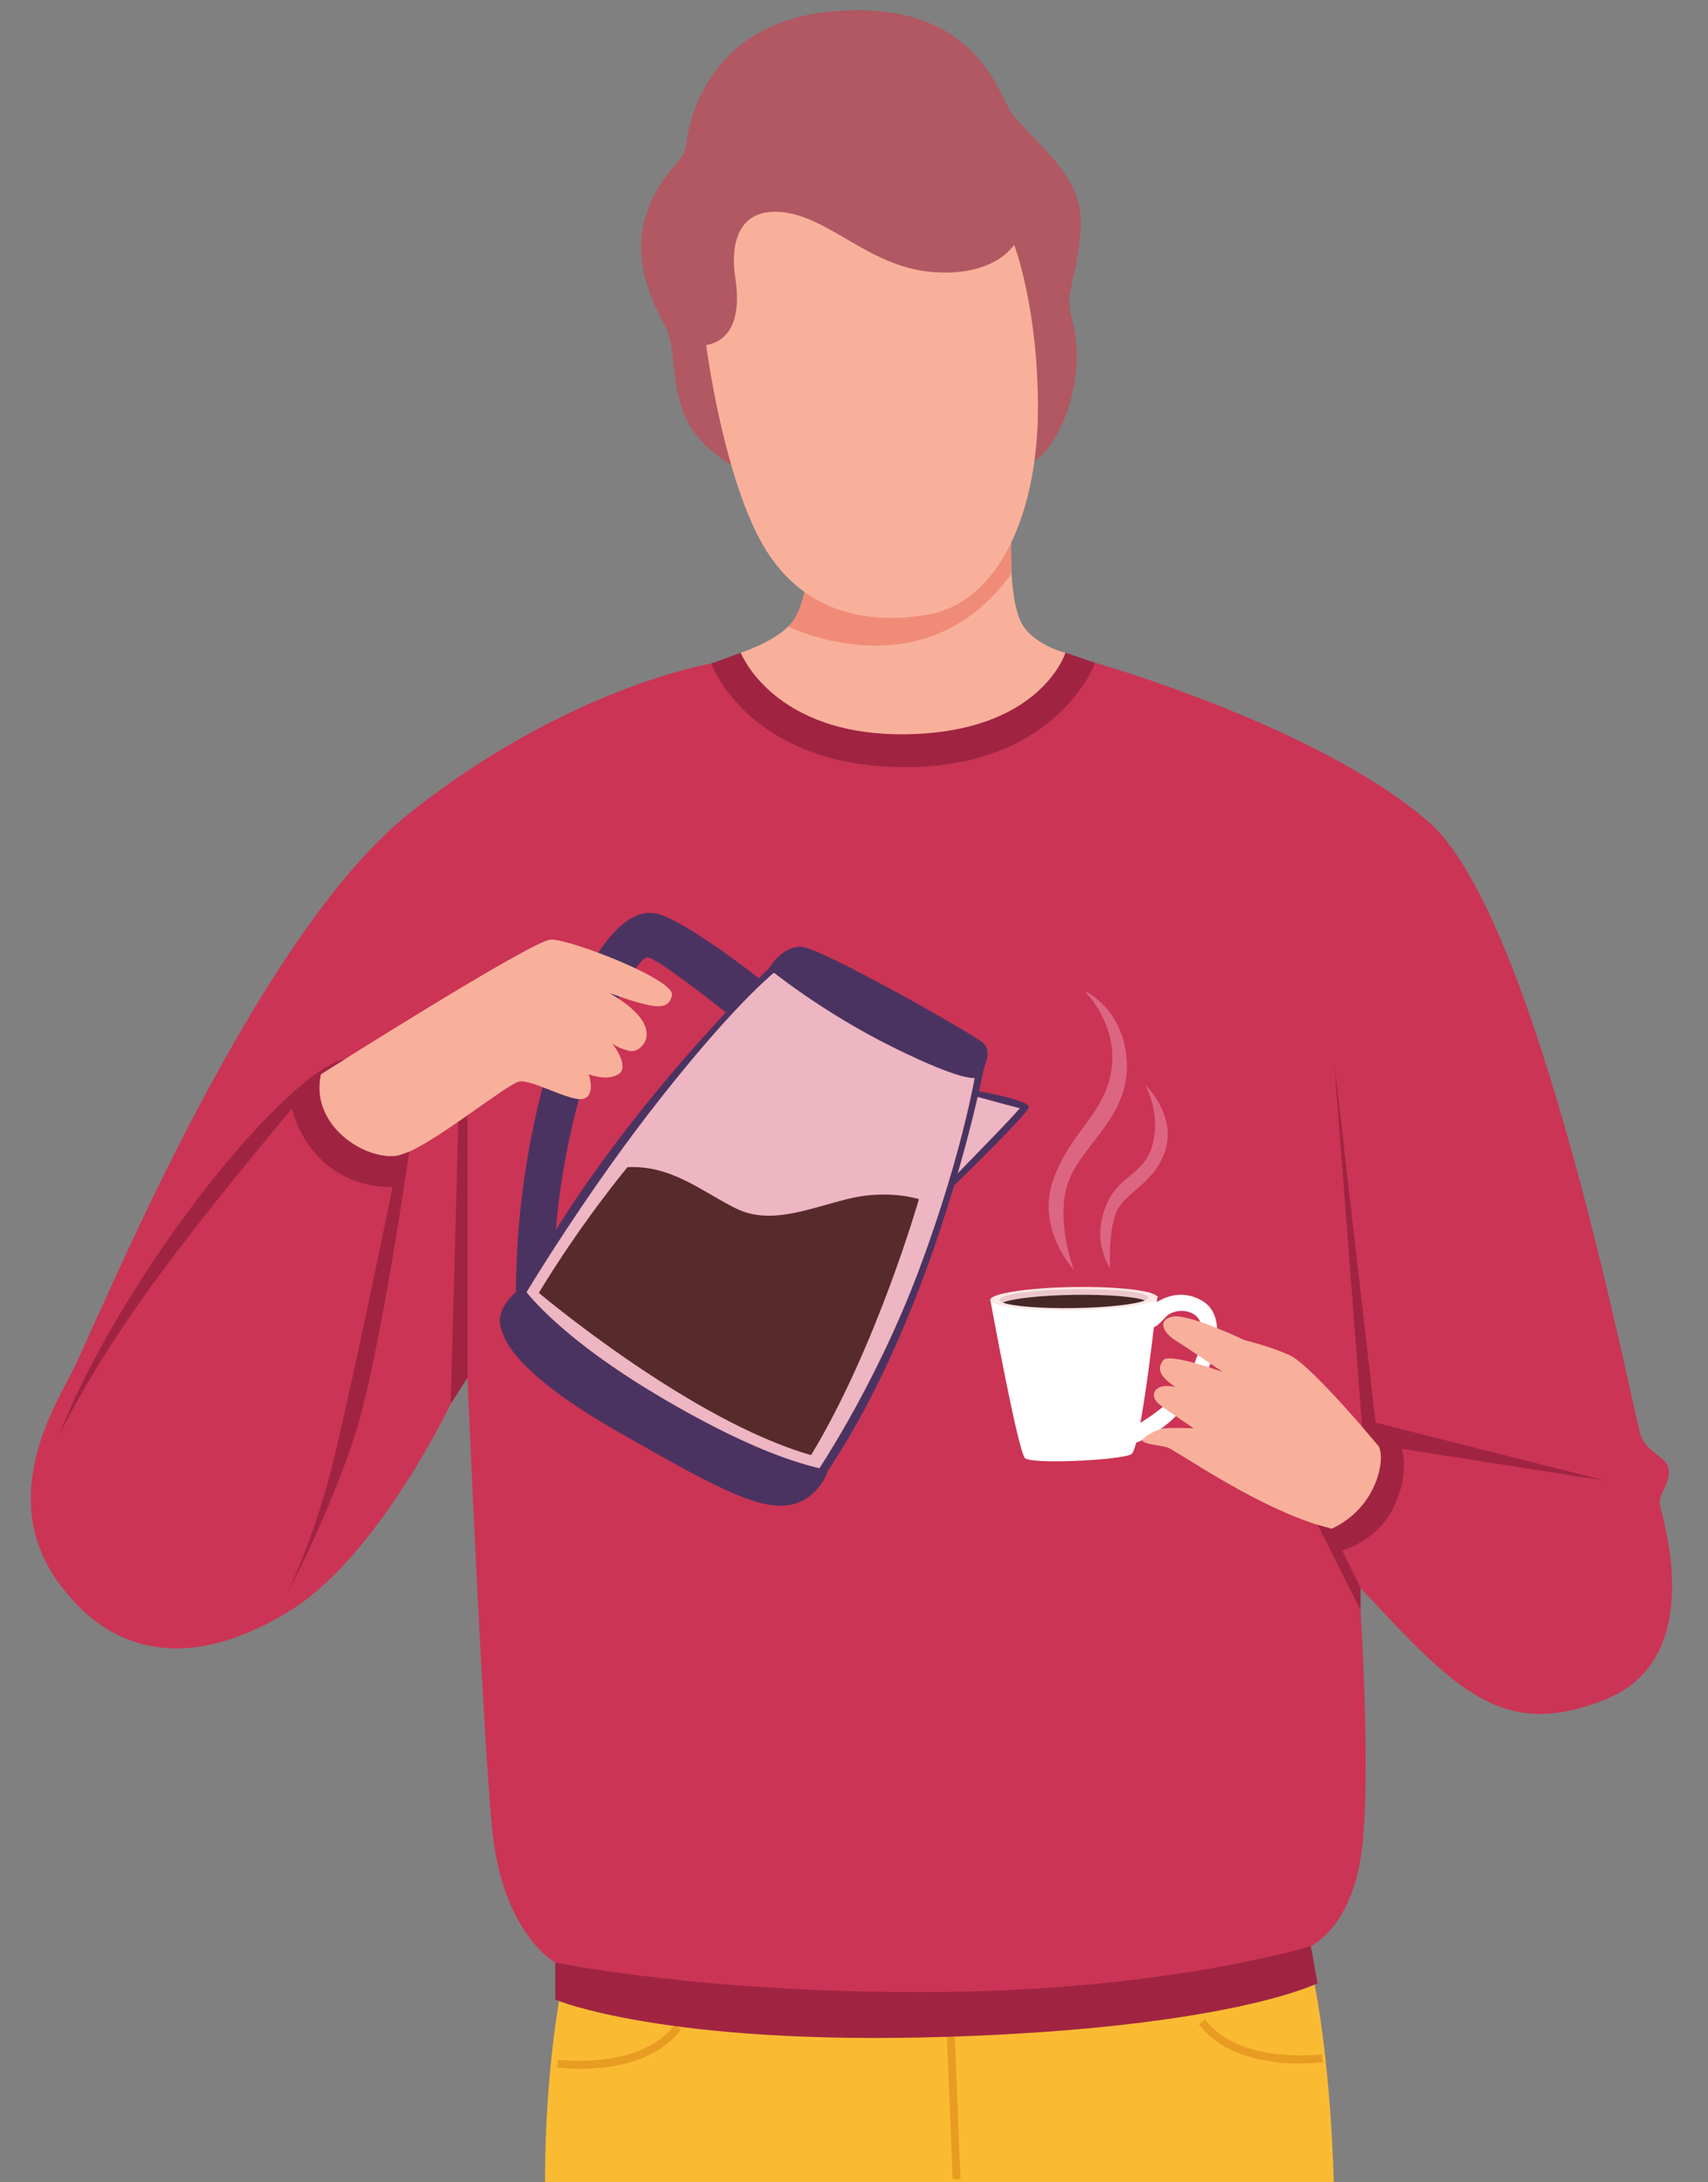 <?xml version="1.0" encoding="UTF-8"?><svg xmlns="http://www.w3.org/2000/svg" xmlns:xlink="http://www.w3.org/1999/xlink" height="2411.3" preserveAspectRatio="xMidYMid meet" version="1.0" viewBox="558.9 588.7 1887.9 2411.3" width="1887.9" zoomAndPan="magnify"><rect x="558.9" y="588.7" width="1887.9" height="2411.3" fill="#808080" stroke="none"/><defs><clipPath id="a"><path d="M 1134 1652 L 1692 1652 L 1692 2215 L 1134 2215 Z M 1134 1652"/></clipPath><clipPath id="b"><path d="M 1466.82 2214.84 C 1466.82 2214.84 1374.512 2210.219 1277.16 2152.262 C 1179.809 2094.301 1134.77 2018.801 1134.77 2018.801 C 1134.77 2018.801 1188.141 1929.07 1253.488 1838.738 C 1318.84 1748.422 1393.141 1679.059 1393.141 1679.059 L 1420.059 1652.238 L 1637.898 1770.91 L 1638.539 1796.82 L 1691.238 1811.379 L 1614.48 1893 L 1608.012 1904.41 C 1608.012 1904.41 1589.43 1971.102 1557.449 2048.059 C 1525.469 2125.02 1466.82 2214.84 1466.82 2214.84"/></clipPath></defs><g><g><path d="M 1317.297 749.82 C 1317.297 749.82 1325.516 613.352 1481.711 601.031 C 1637.898 588.691 1661.91 692.273 1677.043 713.652 C 1692.16 735.012 1734.898 767.086 1748.879 805.723 C 1762.859 844.352 1740.668 902.723 1740.668 921.629 C 1740.668 940.535 1757.918 970.949 1743.125 1027.684 C 1728.332 1084.402 1702.309 1097.922 1702.309 1097.922 L 1377.727 1108.234 C 1377.727 1108.234 1334.566 1088.5 1317.297 1051.516 C 1300.035 1014.531 1306.617 973.422 1294.285 949.574 C 1281.945 925.742 1257.285 879.707 1272.086 829.555 C 1286.887 779.406 1313.777 770.5 1317.297 749.82" fill="#b15862"/></g><g><path d="M 1180.879 2777.711 C 1180.879 2777.711 1161.316 2867.68 1161.316 3000 C 1279.816 3000 2033.117 3000 2033.117 3000 C 2033.117 3000 2030.473 2862.391 2008.043 2763.152 C 1789.055 2806.809 1180.879 2777.711 1180.879 2777.711" fill="#fabb33"/></g><g><path d="M 1611.891 2996.871 L 1605.301 2832.539 L 1613.98 2832.191 L 1620.57 2996.52 L 1611.891 2996.871" fill="#e99c22"/></g><g><path d="M 1200.371 2874.871 C 1185.871 2874.871 1175.789 2873.539 1174.559 2873.371 L 1175.75 2864.738 C 1176.66 2864.859 1266.531 2876.629 1304.789 2826.141 L 1311.711 2831.41 C 1283.461 2868.691 1231.629 2874.871 1200.371 2874.871" fill="#e99c22"/></g><g><path d="M 1995.301 2868.988 C 1964.039 2868.988 1912.211 2862.812 1883.965 2825.539 L 1890.883 2820.258 C 1929.148 2870.77 2019.008 2858.98 2019.91 2858.859 L 2021.102 2867.488 C 2019.875 2867.66 2009.805 2868.988 1995.301 2868.988" fill="#e99c22"/></g><g><path d="M 1769.43 1321.148 C 1769.43 1321.148 2014.008 1390.199 2137.309 1496.254 C 2260.625 1602.301 2364.203 2154.73 2372.836 2175.691 C 2381.469 2196.652 2403.668 2198.5 2403.668 2214.84 C 2403.668 2231.18 2391.328 2239.551 2393.793 2252.633 C 2396.27 2265.711 2446.824 2421.082 2333.371 2466.703 C 2219.93 2512.332 2168.145 2456.84 2062.703 2343.391 C 2062.703 2350.793 2062.703 2368.051 2062.703 2368.051 C 2062.703 2368.051 2075.66 2565.352 2062.703 2643.043 C 2049.766 2720.723 2007.84 2739.223 2007.84 2739.223 C 2007.84 2739.223 1905.492 2816.902 1600.914 2810.742 C 1296.336 2804.57 1172.617 2757.301 1172.617 2757.301 C 1172.617 2757.301 1113.84 2725.652 1102.738 2608.512 C 1091.648 2491.359 1075.609 2111.082 1075.609 2111.082 L 1057.117 2139.934 C 1057.117 2139.934 977.375 2307.633 880.371 2368.051 C 783.367 2428.48 691.297 2428.48 625.121 2339.691 C 558.945 2250.91 610.734 2156.953 637.863 2105.902 C 664.992 2054.84 836.098 1626.961 1011.199 1487.621 C 1186.297 1348.289 1344.816 1321.973 1344.816 1321.973 L 1769.43 1321.148" fill="#cb3455"/></g><g><path d="M 1736.566 1310.047 L 1769.445 1321.145 C 1769.445 1321.145 1727.914 1437.266 1557.133 1436.438 C 1386.344 1435.613 1344.824 1321.969 1344.824 1321.969 L 1377.738 1310.047 L 1736.566 1310.047" fill="#a02442"/></g><g><path d="M 880.375 1806.578 C 880.375 1806.578 884.074 1843.98 918.602 1874.398 C 953.129 1904.82 997.52 1900.301 997.52 1900.301 L 1007.789 1851.789 L 913.668 1775.75 L 880.375 1806.578" fill="#a02442"/></g><g><path d="M 2106.074 2183.672 C 2106.074 2183.672 2119.637 2210.223 2100.312 2252.141 C 2081 2294.07 2038.973 2303.113 2038.973 2303.113 L 2020.988 2268.582 L 2078.531 2175.691 L 2106.074 2183.672" fill="#a02442"/></g><g><path d="M 1075.609 1770 L 1075.609 2111.078 L 1057.121 2139.93 L 1066.371 1794.352 L 1075.609 1770" fill="#a02442"/></g><g><path d="M 1838.184 2021.25 C 1838.184 2021.25 1820.445 2189.238 1809.359 2195.707 C 1798.285 2202.188 1699.555 2207.199 1691.852 2200.008 C 1684.148 2192.82 1653.531 2025.18 1653.531 2025.18 L 1838.184 2021.25" fill="#fff"/></g><g><path d="M 1653.531 2025.184 C 1653.656 2032.262 1695.102 2037.383 1746.113 2036.602 C 1797.113 2035.82 1838.348 2029.453 1838.211 2022.371 C 1838.086 2015.281 1796.641 2010.172 1745.629 2010.941 C 1694.629 2011.723 1653.395 2018.09 1653.531 2025.184" fill="#fde8e5"/></g><g><path d="M 1667.367 2028.078 C 1664.922 2027.129 1663.598 2026.109 1663.586 2025.02 C 1663.484 2019.258 1700.23 2014.02 1745.676 2013.328 C 1791.133 2012.637 1828.059 2016.75 1828.168 2022.52 C 1828.191 2023.598 1826.902 2024.668 1824.512 2025.688 C 1813.992 2021.598 1782.699 2018.988 1745.801 2019.547 C 1708.887 2020.109 1677.707 2023.668 1667.367 2028.078" fill="#ebc7cc"/></g><g><path d="M 1745.797 2019.551 C 1782.699 2018.992 1813.984 2021.602 1824.508 2025.691 C 1814.145 2030.09 1782.98 2033.652 1746.066 2034.211 C 1709.16 2034.773 1677.863 2032.16 1667.355 2028.082 C 1677.707 2023.672 1708.891 2020.109 1745.797 2019.551" fill="#462728"/></g><g><path d="M 1829.82 2033.285 C 1829.82 2033.285 1856.711 2007.625 1887.914 2026.285 C 1919.113 2044.941 1900.957 2102.305 1872.336 2138.344 C 1843.703 2174.395 1812.762 2183.672 1812.762 2183.672 L 1811.68 2165.691 C 1811.68 2165.691 1847.305 2145.863 1863.328 2124.023 C 1879.375 2102.172 1891.141 2068.285 1886.23 2051.371 C 1881.332 2034.465 1856.879 2033.805 1847.562 2043.922 C 1838.262 2054.035 1832.66 2058.691 1826.703 2054.941 C 1820.754 2051.191 1821.438 2036.965 1829.82 2033.285" fill="#fff"/></g><g><path d="M 2081.832 2185.551 C 2081.832 2185.551 2007.836 2096.77 1984.406 2086.289 C 1960.977 2075.809 1934.469 2069.641 1934.469 2069.641 C 1934.469 2069.641 1871.582 2039.43 1854.324 2043.75 C 1837.055 2048.062 1845.691 2062.242 1858.637 2070.262 C 1871.582 2078.27 1910.434 2104.789 1910.434 2104.789 C 1910.434 2104.789 1851.016 2083.211 1844.648 2091.84 C 1838.285 2100.469 1838.914 2108.48 1858.02 2121.43 C 1834.59 2115.879 1827.738 2131.301 1841.031 2141.16 C 1854.324 2151.031 1878.371 2167.059 1878.371 2167.059 C 1878.371 2167.059 1850 2165.82 1842.609 2167.668 C 1835.207 2169.52 1816.5 2179.18 1823.285 2182.27 C 1830.074 2185.352 1839.52 2185.551 1848.77 2188.02 C 1858.02 2190.488 1954.203 2259.539 2030.648 2278.039 C 2082.438 2254.609 2091.469 2196.93 2081.832 2185.551" fill="#f9b09b"/></g><g><path d="M 1377.73 1310.051 C 1377.73 1310.051 1413.488 1402.531 1561.457 1400.074 C 1709.422 1397.605 1736.555 1310.051 1736.555 1310.051 C 1736.555 1310.051 1696.473 1300.805 1685.379 1271.527 C 1674.285 1242.238 1676.664 1188.207 1676.664 1188.207 L 1448.113 1242.859 C 1448.113 1242.859 1448 1263.336 1430.129 1281.074 C 1412.242 1298.824 1377.73 1310.051 1377.73 1310.051" fill="#f9b09b"/></g><g><path d="M 1430.129 1281.074 C 1430.129 1281.074 1581.184 1356.293 1677.031 1222.375 C 1676.488 1206.059 1676.664 1188.207 1676.664 1188.207 L 1448.113 1242.859 C 1448.113 1242.859 1441.777 1271.703 1430.129 1281.074" fill="#f08b78"/></g><g><path d="M 1339.5 970.051 C 1339.5 970.051 1355.934 1099.926 1396.215 1179.914 C 1436.496 1259.914 1508.023 1281.406 1585.293 1267.648 C 1662.578 1253.879 1705.32 1156.695 1706.137 1043.172 C 1706.965 929.637 1679.84 859.113 1679.84 859.113 C 1679.84 859.113 1658.453 895.23 1588.586 889.211 C 1518.719 883.188 1475.145 827.289 1421.707 822.98 C 1368.273 818.684 1367.457 869.43 1371.566 895.23 C 1375.672 921.031 1376.488 963.172 1339.5 970.051" fill="#f9b09b"/></g><g clip-path="url(#a)"><g clip-path="url(#b)"><path d="M 1134.77 1652.238 L 1691.238 1652.238 L 1691.238 2214.84 L 1134.77 2214.84" fill="#eeb5c2"/></g></g><g><path d="M 1397.66 1669.699 C 1397.66 1669.699 1318.539 1607.23 1285.859 1598.602 C 1253.18 1589.961 1221.738 1630.66 1194.609 1687.379 C 1167.48 1744.102 1128.02 1873.09 1129.262 2025.309 C 1139.738 2012.922 1139.738 2012.922 1139.738 2012.922 C 1139.738 2012.922 1174.262 1951.262 1173.031 1955.578 C 1171.801 1959.898 1179.199 1850.77 1211.262 1765.68 C 1243.32 1680.602 1265.512 1648.539 1274.141 1646.691 C 1282.781 1644.84 1361.199 1707.461 1361.199 1707.461 L 1397.66 1669.699" fill="#4b3361"/></g><g><path d="M 913.668 1775.75 C 913.668 1775.75 1147.129 1627.781 1167.691 1626.961 C 1188.238 1626.141 1305.789 1671.352 1301.68 1688.609 C 1297.57 1705.879 1283.602 1704.23 1232.629 1686.148 C 1298.398 1723.961 1267.98 1751.09 1257.289 1750.27 C 1246.609 1749.449 1235.922 1742.051 1235.922 1742.051 C 1235.922 1742.051 1255.648 1767.531 1242.488 1775.75 C 1229.34 1783.969 1209.609 1775.75 1209.609 1775.75 C 1209.609 1775.75 1217.828 1798.77 1203.859 1802.879 C 1189.879 1806.988 1146.309 1780.691 1132.34 1783.969 C 1118.359 1787.262 1036.98 1853.852 1003.27 1864.539 C 969.566 1875.219 900.516 1835.762 913.668 1775.75" fill="#f9b09b"/></g><g><path d="M 1408.543 1659.023 C 1408.543 1659.023 1467.129 1707.199 1547.277 1746.609 C 1627.426 1786.039 1644.078 1783.566 1645.309 1774.309 C 1646.539 1765.074 1656.406 1750.898 1645.309 1741.02 C 1634.203 1731.164 1466.508 1636.168 1444.926 1634.938 C 1423.352 1633.699 1408.543 1659.023 1408.543 1659.023" fill="#4b3361"/></g><g><path d="M 1136.449 2010.859 C 1136.449 2010.859 1171.531 2063.738 1292.449 2134.59 C 1426.441 2213.09 1474.32 2209.801 1473.5 2214.738 C 1472.672 2219.672 1458.699 2250.91 1424.988 2252.551 C 1391.289 2254.199 1344.43 2229.531 1242.488 2171.172 C 1140.559 2112.801 1115.898 2075.809 1111.789 2052.789 C 1107.68 2029.77 1136.449 2010.859 1136.449 2010.859" fill="#4b3361"/></g><g><path d="M 1645.305 1774.316 C 1645.305 1774.316 1595.16 2033.062 1473.496 2214.742 C 1455.41 2225.012 1455.41 2225.012 1455.41 2225.012 C 1455.41 2225.012 1524.734 2126.113 1575.637 1989.488 C 1626.531 1852.867 1639.137 1763.227 1639.137 1763.227 L 1645.305 1774.316" fill="#4b3361"/></g><g><path d="M 1408.551 1659.02 C 1408.551 1659.02 1238.379 1820.969 1136.449 2010.859 C 1131.52 2031.422 1136.449 2024.02 1136.449 2024.02 C 1136.449 2024.02 1205.102 1908.012 1292.449 1797.949 C 1379.789 1687.891 1420.059 1659.02 1420.059 1659.02 L 1408.551 1659.02" fill="#4b3361"/></g><g><path d="M 1639.453 1794.344 C 1641.027 1794.387 1697.418 1804.82 1696.176 1812.227 C 1694.949 1819.629 1613.566 1898.699 1613.566 1898.699 L 1613.566 1889.297 C 1613.566 1889.297 1688.168 1813.152 1686.004 1813.152 C 1683.848 1813.152 1637.301 1800.207 1637.301 1800.207 L 1639.453 1794.344" fill="#4b3361"/></g><g><path d="M 1154.531 2017.441 C 1154.531 2017.441 1322.238 2158.84 1455.41 2196.648 C 1527.75 2077.449 1574.609 1913.859 1574.609 1913.859 C 1574.609 1913.859 1540.078 1902.352 1494.871 1913.859 C 1449.66 1925.371 1409.379 1942.629 1371.559 1923.719 C 1333.738 1904.82 1300.859 1876.039 1252.359 1878.512 C 1192.352 1952.5 1154.531 2017.441 1154.531 2017.441" fill="#572a2c"/></g><g><path d="M 999.992 1865.398 C 999.992 1865.398 940.797 2158.012 920.242 2230.359 C 899.691 2302.699 875.852 2350.379 875.852 2350.379 C 875.852 2350.379 923.531 2261.57 951.484 2173.621 C 979.434 2085.672 1011.199 1861.422 1011.199 1861.422 L 999.992 1865.398" fill="#a02442"/></g><g><path d="M 913.668 1775.75 C 913.668 1775.75 796.113 1913.039 725.414 2010.859 C 654.715 2108.691 625.121 2173.621 625.121 2173.621 C 625.121 2173.621 650.605 2098 731.168 1977.98 C 811.73 1857.961 902.051 1765.711 939.918 1759.219 C 919.418 1772.121 913.668 1775.75 913.668 1775.75" fill="#a02442"/></g><g><path d="M 2033.73 1763.223 L 2064.508 2165.281 L 2081.832 2185.551 L 2333.379 2225.012 L 2079.355 2160.68 L 2033.73 1763.223" fill="#a02442"/></g><g><path d="M 2030.66 2278.039 L 2062.715 2343.387 L 2062.715 2368.047 L 2015.25 2273.727 L 2030.66 2278.039" fill="#a02442"/></g><g><path d="M 1172.617 2798.41 C 1172.617 2798.41 1292.629 2849.371 1605.027 2839.512 C 1917.402 2829.652 2015.234 2780.32 2015.234 2780.32 L 2007.828 2739.223 C 2007.828 2739.223 1850.812 2788.16 1593.926 2790 C 1337.027 2791.832 1172.617 2757.301 1172.617 2757.301 L 1172.617 2798.41" fill="#a02442"/></g><g><path d="M 1745.848 1991.961 C 1745.848 1991.961 1703.883 1946.949 1722.992 1892.691 C 1742.113 1838.434 1781.566 1818.715 1787.727 1768.766 C 1793.902 1718.816 1757.523 1683.68 1757.523 1683.68 C 1757.523 1683.68 1801.906 1702.789 1804.379 1763.223 C 1806.84 1823.637 1754.441 1853.234 1739.641 1895.16 C 1724.844 1937.082 1745.848 1991.961 1745.848 1991.961" fill="#dc6682"/></g><g><path d="M 1785.879 1991.957 C 1785.879 1991.957 1785.879 1991.879 1785.867 1991.719 C 1785.879 1991.801 1785.879 1991.879 1785.879 1991.957 M 1785.867 1991.719 C 1785.297 1986.348 1766.5 1964.23 1779.848 1925.371 C 1793.422 1885.91 1822.879 1889.609 1832.738 1853.852 C 1842.609 1818.094 1824.508 1787.258 1824.508 1787.258 C 1824.508 1787.258 1858.02 1818.711 1847.547 1857.547 C 1837.059 1896.391 1801.914 1905.641 1792.66 1928.449 C 1783.824 1950.25 1785.695 1988.371 1785.867 1991.719" fill="#dc6682"/></g></g></svg>